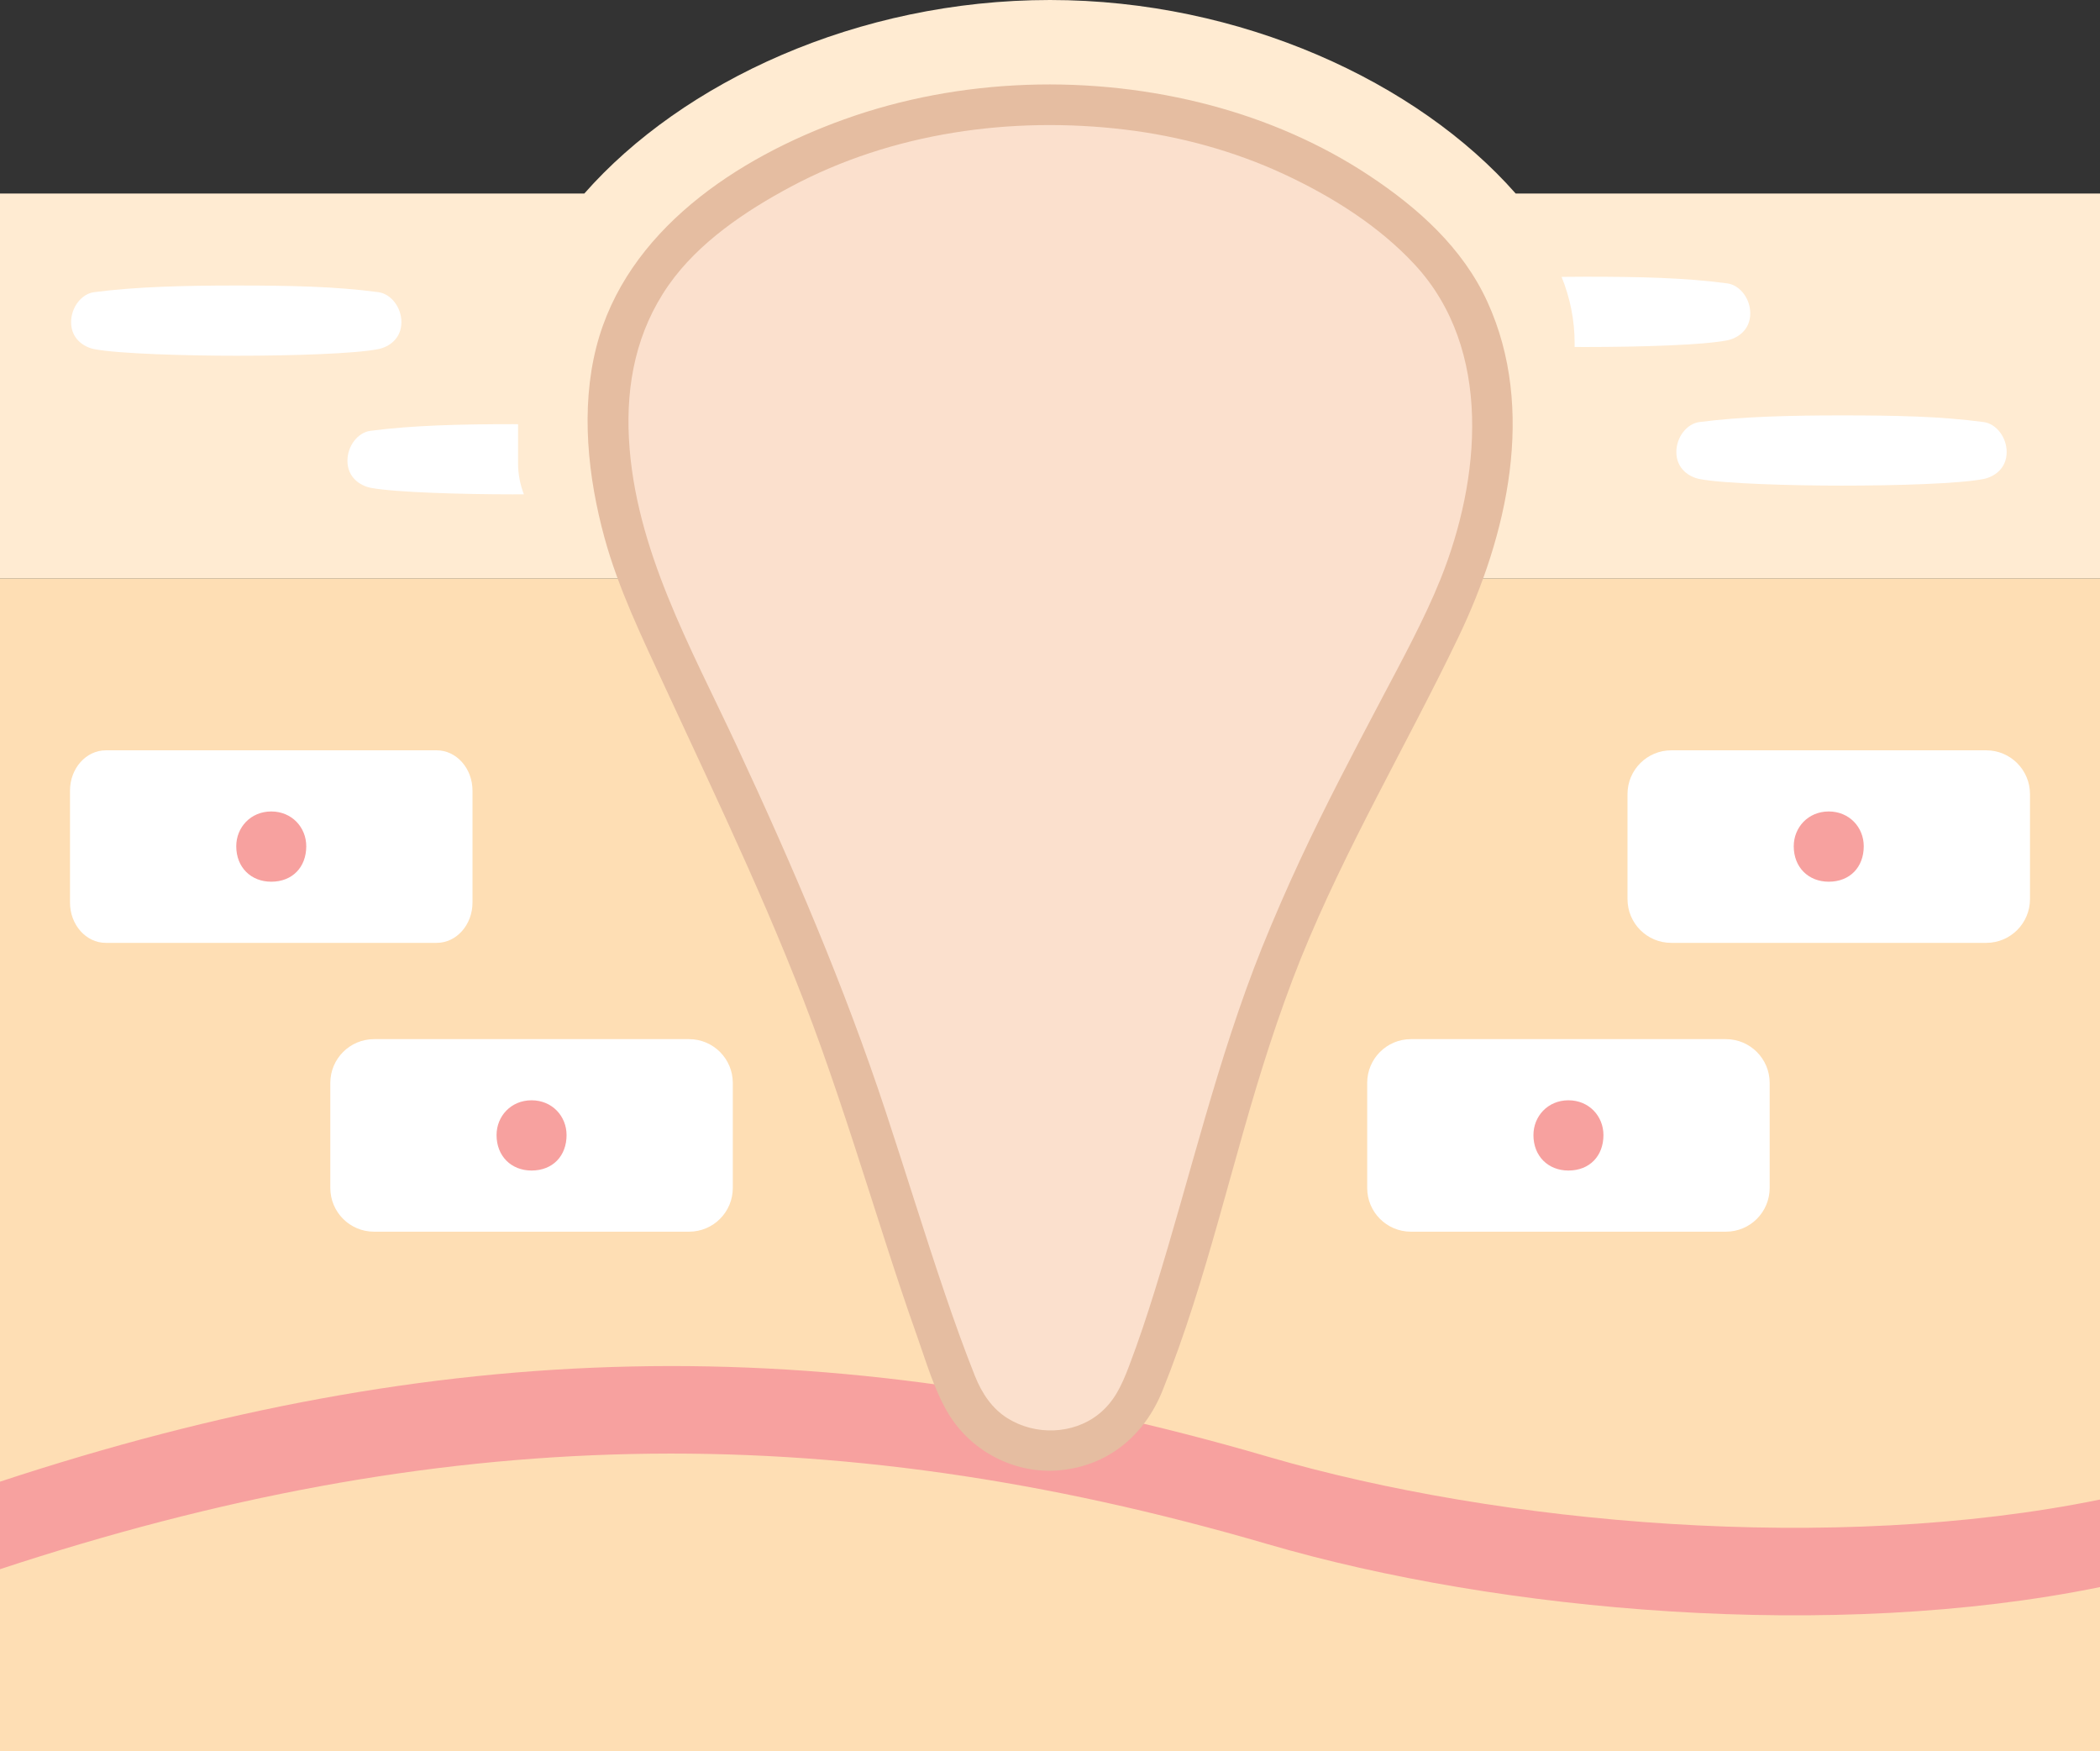 <?xml version="1.0" encoding="UTF-8"?><svg id="b" xmlns="http://www.w3.org/2000/svg" width="250" height="208.449" viewBox="0 0 250 208.449"><rect x="0" y="0" width="250" height="208.449" fill="#333333" stroke="none"/><defs><style>.d{fill:#f7a19f;}.e{fill:#fff;}.f{fill:#e5bda1;}.g{fill:#fedeb4;}.h{fill:#ffebd2;}.i{fill:#fbe0cd;}</style></defs><g id="c"><path class="h" d="M0,62.547V23.032h69.563C81.25,9.751,102.083,0,125,0c22.731,0,43.75,9.751,55.437,23.032h69.563v45.834H0v-6.319Z"/><path class="g" d="M250,68.866v139.583H0V68.866h250Z"/><path class="e" d="M205.474,146.592c-9.819,0-28.382,0-37.513,0-2.877,0-5.201-2.332-5.201-5.208v-12.5c0-2.876,2.332-5.208,5.208-5.208h37.5c2.876,0,5.208,2.332,5.208,5.208v12.5c0,2.876-2.327,5.208-5.203,5.208Z"/><path class="e" d="M82.037,146.592c-9.819,0-28.382,0-37.513,0-2.877,0-5.201-2.332-5.201-5.208v-12.5c0-2.876,2.332-5.208,5.208-5.208h37.5c2.876,0,5.208,2.332,5.208,5.208v12.5c0,2.876-2.327,5.208-5.203,5.208Z"/><path class="e" d="M51.987,112.217c-9.857,0-30.381,0-39.393,0-2.357,0-4.261-2.15-4.261-4.801v-13.314c0-2.652,1.911-4.801,4.268-4.801h39.381c2.357,0,4.268,2.15,4.268,4.801v13.314c0,2.652-1.906,4.801-4.263,4.801Z"/><path class="e" d="M236.464,112.217c-9.819,0-28.382,0-37.513,0-2.877,0-5.201-2.332-5.201-5.208v-12.5c0-2.876,2.332-5.208,5.208-5.208h37.5c2.876,0,5.208,2.332,5.208,5.208v12.5c0,2.876-2.327,5.208-5.203,5.208Z"/><path class="d" d="M63.281,130.954c-2.464,0-4.167,1.908-4.167,4.141,0,2.498,1.74,4.219,4.167,4.219,2.521,0,4.167-1.736,4.167-4.219,0-2.248-1.712-4.141-4.167-4.141Z"/><path class="d" d="M186.719,130.954c-2.464,0-4.167,1.908-4.167,4.141,0,2.498,1.74,4.219,4.167,4.219,2.521,0,4.167-1.736,4.167-4.219,0-2.248-1.712-4.141-4.167-4.141Z"/><path class="d" d="M217.708,96.579c-2.464,0-4.167,1.908-4.167,4.141,0,2.498,1.74,4.219,4.167,4.219,2.521,0,4.167-1.736,4.167-4.219,0-2.248-1.712-4.141-4.167-4.141Z"/><path class="d" d="M32.292,96.579c-2.464,0-4.167,1.908-4.167,4.141,0,2.498,1.74,4.219,4.167,4.219,2.521,0,4.167-1.736,4.167-4.219,0-2.248-1.712-4.141-4.167-4.141Z"/><path class="e" d="M28.125,42.339c-5.792,0-14.066-.229-16.903-.787-1.234-.243-2.758-1.217-2.758-3.214,0-1.757,1.234-3.368,2.743-3.565,4.983-.651,10.815-.792,16.92-.792,6.486,0,11.847.113,16.917.792,1.508.202,2.743,1.808,2.743,3.565,0,1.998-1.524,2.971-2.758,3.214-2.836.558-10.291.787-16.903.787Z"/><path class="e" d="M219.227,57.798c-5.792,0-14.066-.229-16.903-.787-1.234-.243-2.758-1.217-2.758-3.214,0-1.757,1.234-3.368,2.743-3.565,4.983-.651,10.815-.792,16.92-.792,6.486,0,11.847.113,16.917.792,1.508.202,2.743,1.808,2.743,3.565,0,1.998-1.524,2.971-2.758,3.214-2.836.558-10.291.787-16.903.787Z"/><path class="e" d="M205.627,33.727c-5.073-.677-10.427-.792-16.917-.792-.948,0-1.877.003-2.806.019,1.009,2.482,1.553,5.15,1.552,7.872,0,.153,0,.314,0,.468.427.003.85.005,1.254.005,6.615,0,14.062-.229,16.906-.792,1.229-.24,2.75-1.219,2.75-3.219,0-1.75-1.229-3.354-2.74-3.562Z"/><path class="d" d="M0,186.762c52.051-17.149,98.062-18.418,150.974-2.965,27.555,8.047,67.328,11.574,99.026,5.093v-10.417c-31.697,6.481-71.471,2.954-99.026-5.093-52.912-15.452-98.923-14.184-150.974,2.965v10.417Z"/><path class="i" d="M152.551,113.424c7.821-19.408,17.927-34.733,21.81-45.304,2.145-5.841,3.24-12.009,3.242-18.231v-.717c.003-7.977-3.252-15.665-9.155-21.03-10.946-9.947-26.292-15.644-43.447-15.644s-32.491,5.692-43.436,15.633c-5.912,5.37-9.17,13.068-9.167,21.055v.212c.003,6.524,1.207,12.985,3.558,19.07,4.115,10.653,13.825,29.044,21.44,48.413,6.641,16.893,11.075,34.529,16.717,48.426,3.964,9.764,17.774,9.793,21.774.044,5.742-13.994,9.819-34.941,16.664-51.926Z"/><path class="f" d="M154.865,114.062c5.342-13.204,12.595-25.41,18.75-38.218,5.821-12.114,9.292-27.149,3.459-39.915-2.944-6.442-8.267-11.189-14.078-15.037-5.735-3.797-12.172-6.575-18.812-8.344-14.17-3.773-29.858-3.311-43.681,1.656-12.746,4.58-25.962,13.243-29.509,27.097-1.883,7.355-1.009,15.487.977,22.727,1.667,6.078,4.47,11.847,7.107,17.55,6.572,14.213,13.396,28.323,18.679,43.084,2.763,7.72,5.194,15.552,7.715,23.352,1.178,3.643,2.376,7.28,3.661,10.887,1.103,3.097,2.076,6.535,3.781,9.363,2.727,4.521,7.974,7.218,13.248,6.726,5.799-.541,10.092-4.169,12.233-9.479,5.366-13.306,8.282-27.502,12.74-41.116,1.14-3.481,2.366-6.934,3.73-10.334.483-1.203-.527-2.636-1.676-2.952-1.369-.376-2.468.468-2.952,1.676-5.31,13.24-8.517,27.176-12.747,40.77-.947,3.045-1.949,6.076-3.087,9.056-.869,2.276-1.75,4.235-3.655,5.734-3.016,2.374-7.473,2.528-10.799.456-1.807-1.126-3.043-2.921-3.891-5.054-1.276-3.208-2.438-6.46-3.55-9.727-2.452-7.199-4.673-14.473-7.058-21.694-4.934-14.935-11.107-29.31-17.745-43.558-5.448-11.695-12.134-23.429-12.832-36.581-.348-6.552.918-12.808,4.725-18.254,3.546-5.072,9.195-8.855,14.585-11.729,12.062-6.431,26.23-8.397,39.717-6.784,6.518.78,13.04,2.554,18.996,5.327,5.658,2.634,11.283,6.153,15.546,10.767,9.323,10.09,7.808,25.588,3.038,37.437-1.904,4.73-4.63,9.728-7.104,14.421-3.287,6.236-6.569,12.475-9.55,18.865-1.621,3.475-3.151,6.992-4.589,10.547-.486,1.202.529,2.637,1.676,2.952,1.372.377,2.464-.47,2.952-1.676Z"/><path class="e" d="M61.674,55.122c0-1.473,0-3.036-.001-4.636-.217,0-.424-.003-.644-.003-6.104,0-11.937.135-16.927.792-1.51.198-2.74,1.802-2.74,3.562,0,2,1.521,2.969,2.76,3.219,2.833.552,11.104.781,16.906.781.441,0,.89-.003,1.338-.005-.441-1.154-.693-2.401-.693-3.71Z"/></g></svg>